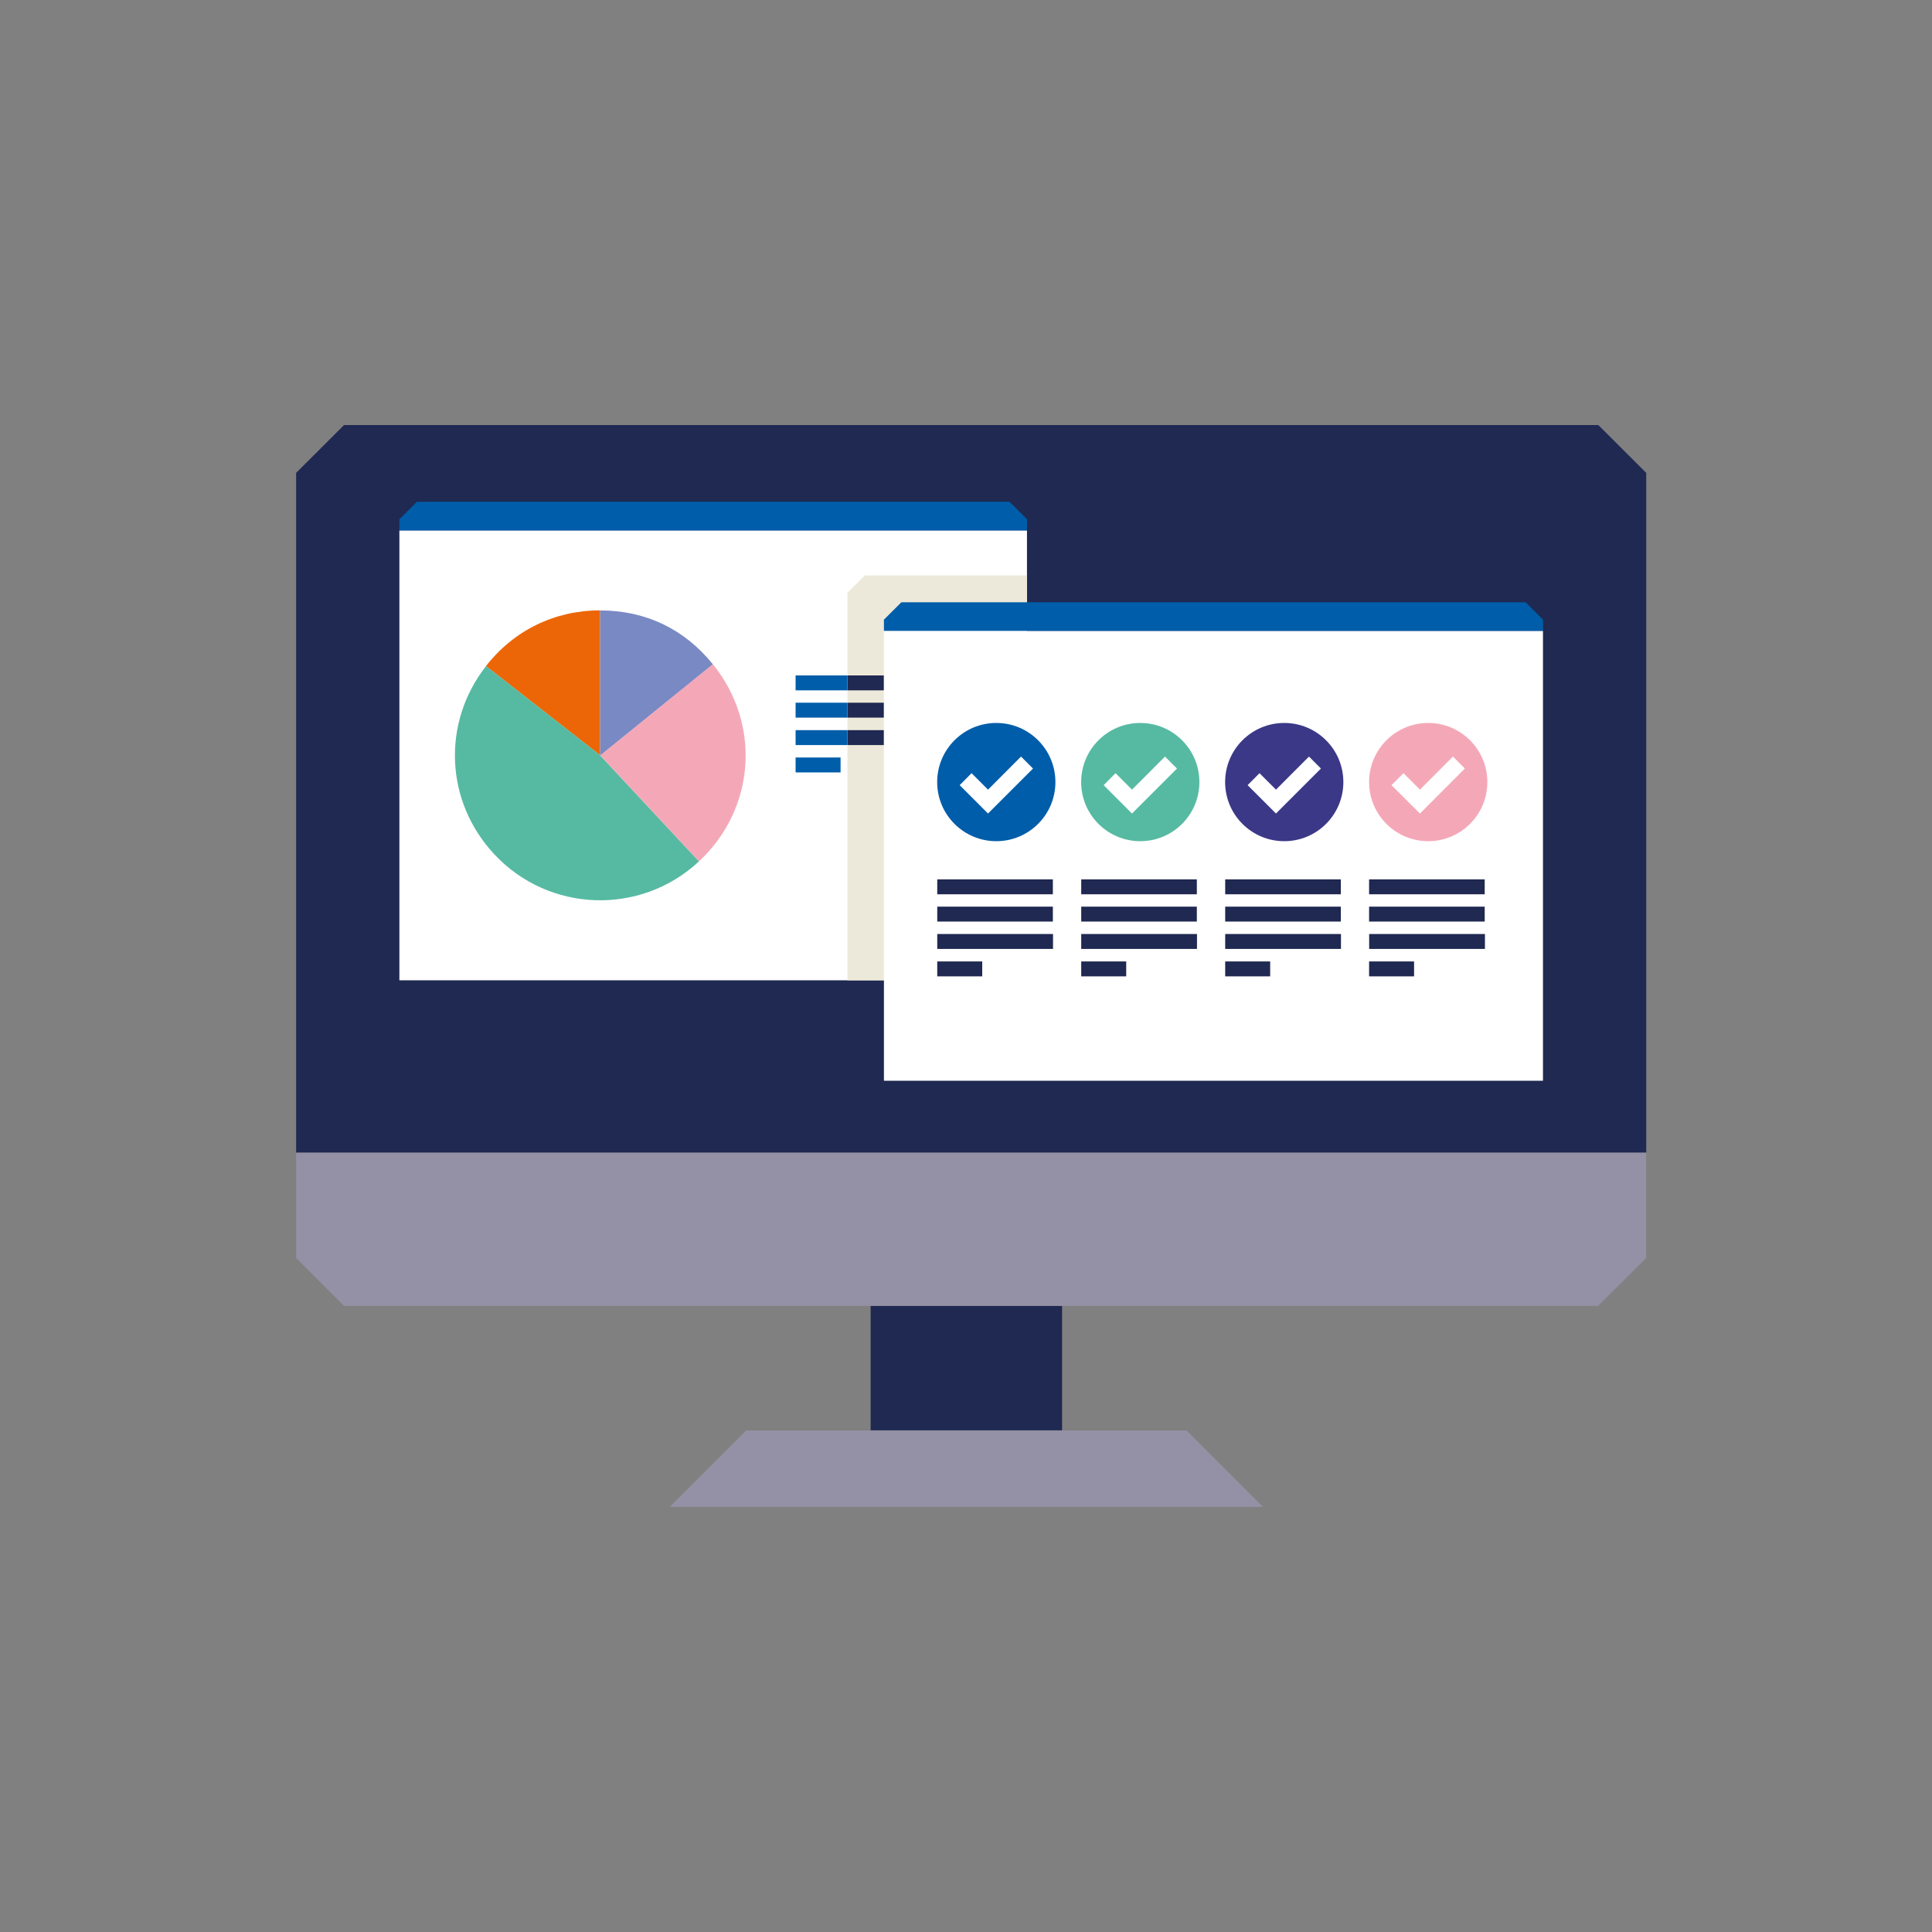 <?xml version="1.0" encoding="UTF-8"?>
<svg id="uuid-76c8c3ec-6f08-4e34-a4de-664a86d64903" data-name="Layer 1" xmlns="http://www.w3.org/2000/svg" viewBox="0 0 250 250">
  <rect x="0" y="0" width="250" height="250" fill="#808080" stroke="none"/>
  <defs>
    <style>
      .uuid-553c0194-b162-42b2-a648-151a172137e1 {
        fill: #ede9da;
      }

      .uuid-3a2679dc-b07e-4f5c-afac-62cc1462ce82 {
        fill: #3b3887;
      }

      .uuid-bf0db1fd-76a5-4b87-bd4c-9e38c003eec7 {
        fill: #9490a5;
      }

      .uuid-41a6db8f-c9a7-4397-8e57-eee7e90fe60d {
        fill: #1f2951;
      }

      .uuid-01a1def4-0b25-4821-a823-1152a0c2ae69 {
        fill: #7989c4;
      }

      .uuid-03d1d659-bc68-49d8-b55c-47dfb73ea663 {
        fill: #fff;
      }

      .uuid-c0488bf6-d7e8-4a2b-8e17-3d0c99988d71 {
        fill: #56baa2;
      }

      .uuid-6370e404-1d80-4429-8b3d-eb0d39bdcd82 {
        fill: #ec6608;
      }

      .uuid-441e2fc4-ebdb-4cc5-bb84-f42850bf1132 {
        fill: #f4a8b7;
      }

      .uuid-ce3494fa-5cc5-46b2-9af9-e28e838f6afc {
        fill: #005da9;
      }
    </style>
  </defs>
  <polygon class="uuid-41a6db8f-c9a7-4397-8e57-eee7e90fe60d" points="44.52 55 38.32 61.19 38.32 149.16 213.02 149.16 213.02 61.19 206.82 55 44.52 55"/>
  <rect class="uuid-41a6db8f-c9a7-4397-8e57-eee7e90fe60d" x="112.66" y="168.98" width="24.77" height="16.1"/>
  <polygon class="uuid-bf0db1fd-76a5-4b87-bd4c-9e38c003eec7" points="137.44 185.1 112.66 185.1 96.55 185.1 86.65 195 163.45 195 153.55 185.1 137.44 185.1"/>
  <path class="uuid-bf0db1fd-76a5-4b87-bd4c-9e38c003eec7" d="M38.32,162.79c2.42,2.42,3.78,3.78,6.19,6.19h162.3c2.42-2.42,3.78-3.78,6.2-6.19v-13.63H38.32v13.63Z"/>
  <rect class="uuid-03d1d659-bc68-49d8-b55c-47dfb73ea663" x="51.68" y="68.63" width="81.21" height="58.22"/>
  <path class="uuid-ce3494fa-5cc5-46b2-9af9-e28e838f6afc" d="M132.89,68.64H51.68v-1.45l2.26-2.26h76.7c.88.89,1.37,1.37,2.26,2.26v1.45h0Z"/>
  <path class="uuid-6370e404-1d80-4429-8b3d-eb0d39bdcd82" d="M77.66,97.74l-14.78-11.55c3.62-4.63,8.91-7.21,14.78-7.21v18.75Z"/>
  <path class="uuid-c0488bf6-d7e8-4a2b-8e17-3d0c99988d71" d="M77.66,97.74l12.79,13.72c-7.57,7.06-19.44,6.65-26.5-.93-6.36-6.82-6.8-16.99-1.06-24.34l14.78,11.55Z"/>
  <path class="uuid-441e2fc4-ebdb-4cc5-bb84-f42850bf1132" d="M77.66,97.74l14.58-11.8c6.28,7.76,5.52,18.71-1.79,25.52l-12.79-13.72h0Z"/>
  <path class="uuid-01a1def4-0b25-4821-a823-1152a0c2ae69" d="M77.66,97.74v-18.75c5.87,0,10.88,2.39,14.58,6.96l-14.58,11.8Z"/>
  <polygon class="uuid-553c0194-b162-42b2-a648-151a172137e1" points="111.92 74.45 132.9 74.45 132.9 126.85 109.66 126.85 109.66 76.7 111.92 74.45"/>
  <rect class="uuid-ce3494fa-5cc5-46b2-9af9-e28e838f6afc" x="102.95" y="87.4" width="6.7" height="1.93"/>
  <rect class="uuid-ce3494fa-5cc5-46b2-9af9-e28e838f6afc" x="102.95" y="90.93" width="6.7" height="1.93"/>
  <rect class="uuid-ce3494fa-5cc5-46b2-9af9-e28e838f6afc" x="102.95" y="94.48" width="6.7" height="1.93"/>
  <rect class="uuid-ce3494fa-5cc5-46b2-9af9-e28e838f6afc" x="102.95" y="98.02" width="5.82" height="1.93"/>
  <rect class="uuid-41a6db8f-c9a7-4397-8e57-eee7e90fe60d" x="109.66" y="87.4" width="4.72" height="1.93"/>
  <rect class="uuid-41a6db8f-c9a7-4397-8e57-eee7e90fe60d" x="109.66" y="90.93" width="4.72" height="1.93"/>
  <rect class="uuid-41a6db8f-c9a7-4397-8e57-eee7e90fe60d" x="109.66" y="94.48" width="4.72" height="1.93"/>
  <rect class="uuid-03d1d659-bc68-49d8-b55c-47dfb73ea663" x="114.38" y="81.63" width="85.28" height="58.22"/>
  <path class="uuid-ce3494fa-5cc5-46b2-9af9-e28e838f6afc" d="M199.66,81.63h-85.28v-1.45l2.26-2.25h80.77c.88.88,1.37,1.37,2.26,2.25v1.45h0Z"/>
  <rect class="uuid-41a6db8f-c9a7-4397-8e57-eee7e90fe60d" x="139.91" y="113.79" width="14.96" height="1.93"/>
  <rect class="uuid-41a6db8f-c9a7-4397-8e57-eee7e90fe60d" x="139.91" y="117.32" width="14.96" height="1.93"/>
  <rect class="uuid-41a6db8f-c9a7-4397-8e57-eee7e90fe60d" x="139.91" y="120.86" width="14.98" height="1.93"/>
  <rect class="uuid-41a6db8f-c9a7-4397-8e57-eee7e90fe60d" x="139.91" y="124.41" width="5.82" height="1.93"/>
  <rect class="uuid-41a6db8f-c9a7-4397-8e57-eee7e90fe60d" x="158.54" y="113.79" width="14.96" height="1.93"/>
  <rect class="uuid-41a6db8f-c9a7-4397-8e57-eee7e90fe60d" x="158.54" y="117.32" width="14.96" height="1.93"/>
  <rect class="uuid-41a6db8f-c9a7-4397-8e57-eee7e90fe60d" x="158.54" y="120.86" width="14.98" height="1.93"/>
  <rect class="uuid-41a6db8f-c9a7-4397-8e57-eee7e90fe60d" x="158.54" y="124.41" width="5.82" height="1.93"/>
  <rect class="uuid-41a6db8f-c9a7-4397-8e57-eee7e90fe60d" x="177.16" y="113.79" width="14.96" height="1.93"/>
  <rect class="uuid-41a6db8f-c9a7-4397-8e57-eee7e90fe60d" x="177.16" y="117.32" width="14.96" height="1.93"/>
  <rect class="uuid-41a6db8f-c9a7-4397-8e57-eee7e90fe60d" x="177.17" y="120.86" width="14.98" height="1.93"/>
  <rect class="uuid-41a6db8f-c9a7-4397-8e57-eee7e90fe60d" x="177.16" y="124.41" width="5.82" height="1.93"/>
  <circle class="uuid-ce3494fa-5cc5-46b2-9af9-e28e838f6afc" cx="128.92" cy="101.2" r="7.65"/>
  <circle class="uuid-c0488bf6-d7e8-4a2b-8e17-3d0c99988d71" cx="147.55" cy="101.2" r="7.65"/>
  <circle class="uuid-3a2679dc-b07e-4f5c-afac-62cc1462ce82" cx="166.18" cy="101.2" r="7.65"/>
  <circle class="uuid-441e2fc4-ebdb-4cc5-bb84-f42850bf1132" cx="184.81" cy="101.2" r="7.65"/>
  <polygon class="uuid-03d1d659-bc68-49d8-b55c-47dfb73ea663" points="127.85 105.27 124.18 101.6 125.72 100.05 127.85 102.18 132.12 97.9 133.67 99.45 127.85 105.27"/>
  <polygon class="uuid-03d1d659-bc68-49d8-b55c-47dfb73ea663" points="146.48 105.27 142.81 101.6 144.35 100.05 146.48 102.18 150.75 97.9 152.3 99.45 146.48 105.27"/>
  <polygon class="uuid-03d1d659-bc68-49d8-b55c-47dfb73ea663" points="165.11 105.27 161.44 101.6 162.98 100.05 165.11 102.18 169.38 97.9 170.93 99.45 165.11 105.27"/>
  <polygon class="uuid-03d1d659-bc68-49d8-b55c-47dfb73ea663" points="183.74 105.27 180.06 101.6 181.61 100.05 183.74 102.18 188.01 97.9 189.55 99.45 183.74 105.27"/>
  <rect class="uuid-41a6db8f-c9a7-4397-8e57-eee7e90fe60d" x="121.28" y="124.41" width="5.82" height="1.93"/>
  <rect class="uuid-41a6db8f-c9a7-4397-8e57-eee7e90fe60d" x="121.28" y="113.79" width="14.96" height="1.93"/>
  <rect class="uuid-41a6db8f-c9a7-4397-8e57-eee7e90fe60d" x="121.28" y="117.32" width="14.96" height="1.93"/>
  <rect class="uuid-41a6db8f-c9a7-4397-8e57-eee7e90fe60d" x="121.28" y="120.86" width="14.98" height="1.93"/>
</svg>